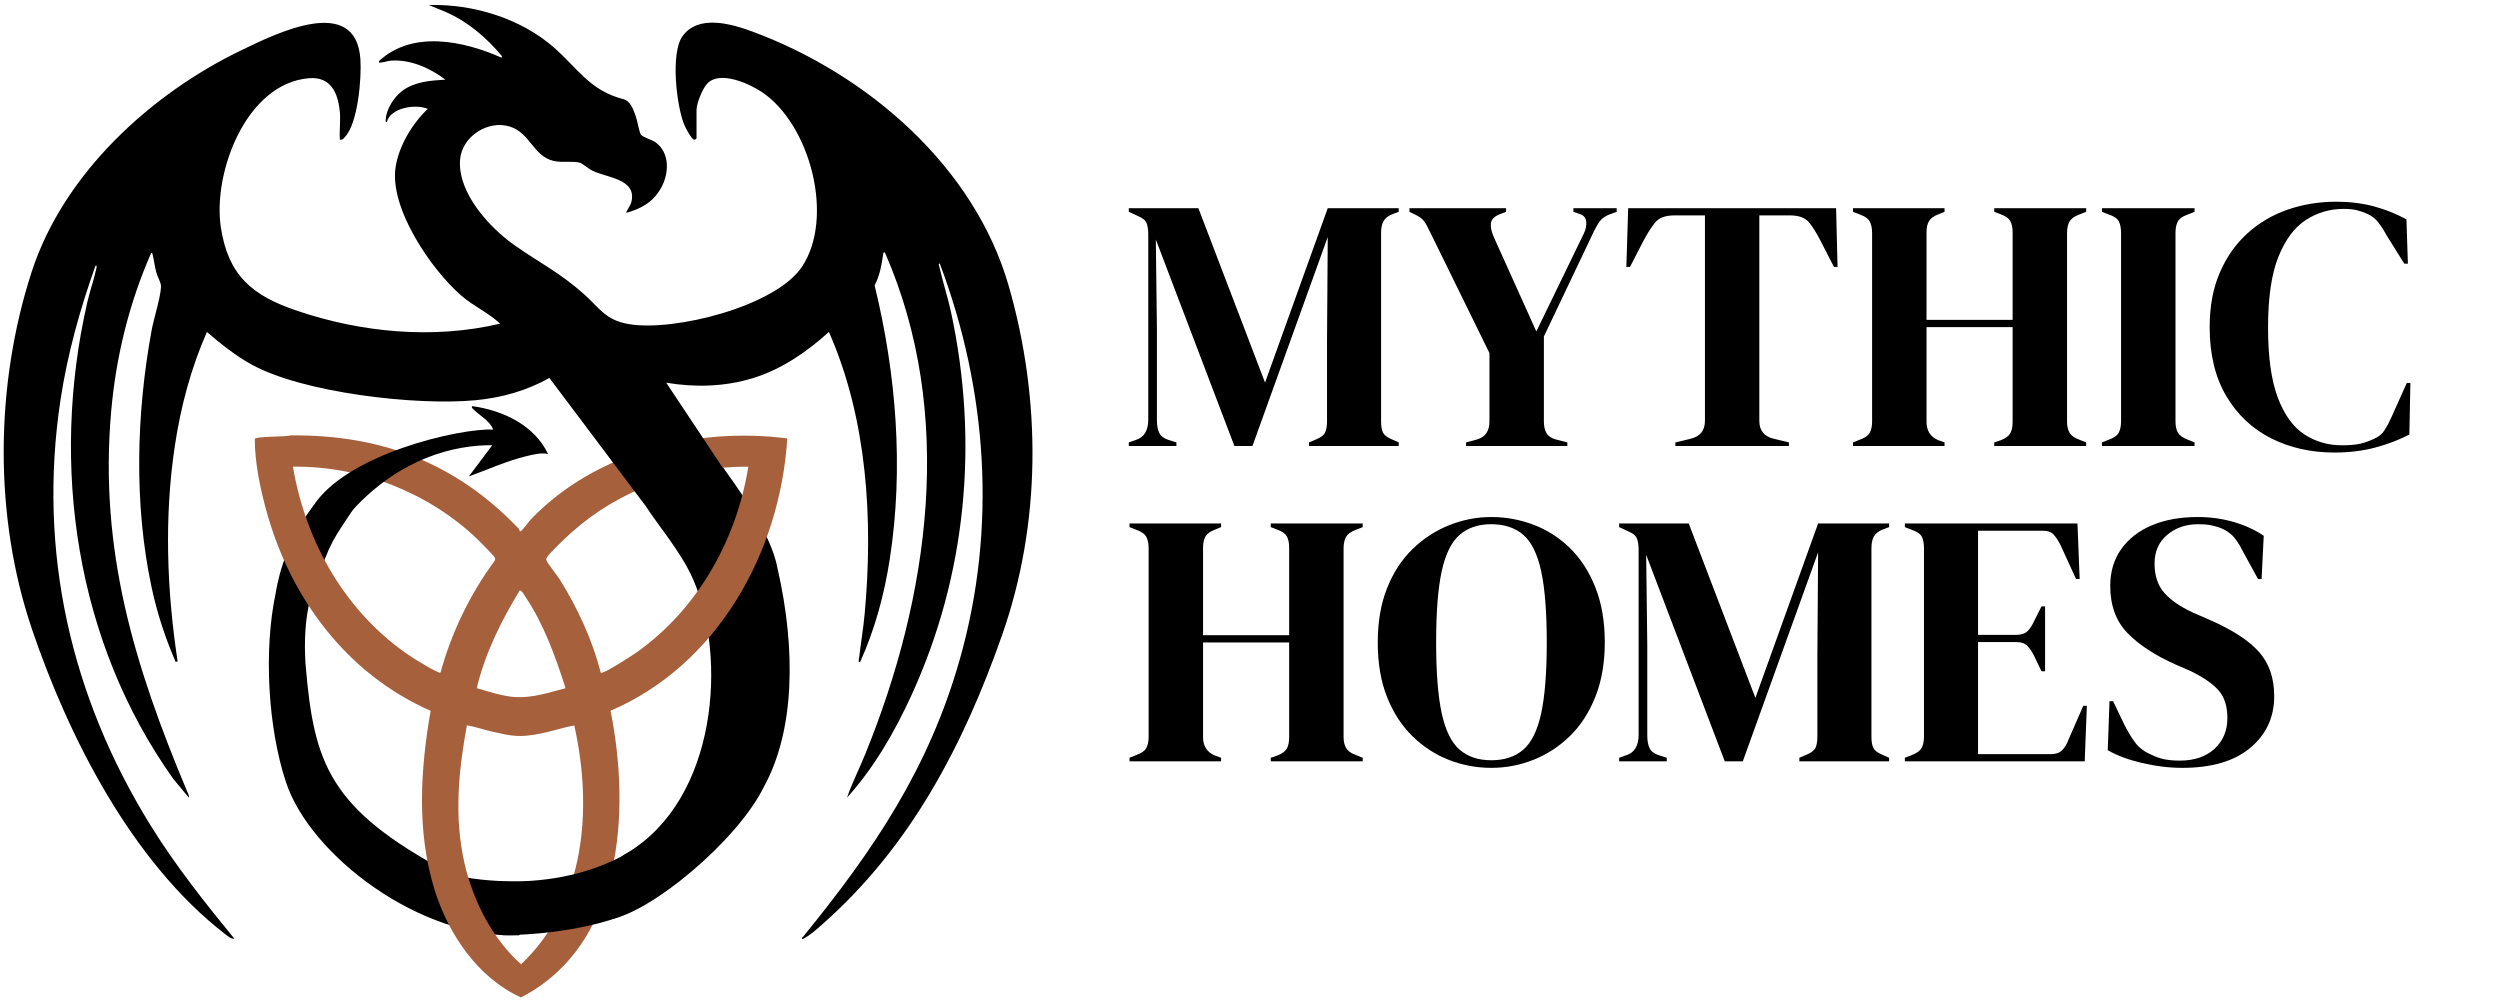 <svg xmlns="http://www.w3.org/2000/svg" xmlns:xlink="http://www.w3.org/1999/xlink" width="1000" zoomAndPan="magnify" viewBox="0 0 750 300" height="400" preserveAspectRatio="xMidYMid meet" version="1.0"><defs><g/></defs><path fill="#000000" d="M 214.91 137.453 C 221.41 146.469 231.406 159.977 233.281 170.625 C 238.82 194.836 238.434 219.23 229.172 236.031 C 221.262 252.18 195.422 273.695 182.934 275.855 C 172.977 277.578 183.121 263.664 184.945 258.73 C 185.57 257.441 186.922 256.559 188.203 255.84 C 215.18 239.684 218.234 197.141 207.84 173.582 C 204.172 165.375 197.434 157.645 193.598 151.637 " fill-opacity="1" fill-rule="nonzero"/><path fill="#000000" d="M 155.688 280.594 C 126.078 281.777 93.09 256.609 85.82 234.738 C 80.344 218.262 79.086 194.973 82.695 178.004 C 82.801 177.508 84.633 163.477 94.113 151.645 C 100.031 149.273 119.102 132.926 121.352 136.262 C 121.852 137.016 108.562 148.918 108.324 149.273 C 98.848 163.473 99.902 161.051 94.113 176.484 C 90.562 185.949 91.562 198.043 91.742 200.145 C 94.227 229.062 98.848 242.734 134.379 261.66 C 136.641 262.867 146.168 265.629 173.457 264.027 " fill-opacity="1" fill-rule="nonzero"/><path fill="#a6603c" d="M 155.898 159.324 C 156.199 159.539 156.422 159.199 156.609 159.016 C 157.543 158.082 158.477 156.617 159.402 155.656 C 178.738 135.602 208.98 127.996 236.184 131.535 C 234.051 165.559 215.332 199.449 183.164 213.223 C 189.207 243.273 186.93 283.465 156.285 299.23 C 143.23 293.273 134.434 280.125 130.309 266.727 C 124.98 249.402 126.113 230.879 129.184 213.242 C 103.789 202.09 86.855 179.039 79.754 152.656 C 77.938 145.895 76.465 138.73 76.438 131.707 C 76.637 130.816 85.754 131.125 87.133 130.621 C 114.488 130.336 136.891 138.961 155.609 158.605 C 155.84 158.848 155.867 159.309 155.898 159.332 Z M 132.148 201.789 C 135.461 189.762 140.953 178.355 148.344 168.316 C 148.59 167.941 148.625 167.656 148.43 167.246 C 148.215 166.773 144.02 162.508 143.293 161.812 C 128.613 147.762 108.301 139.758 87.883 140.004 C 91.746 162.902 103.961 184.191 123.492 197.109 C 124.484 197.762 131.66 202.211 132.141 201.789 Z M 224.492 140.004 C 205.188 139.824 185.773 146.93 171.422 159.77 C 170.051 160.996 164.848 165.898 164.137 167.141 C 163.922 167.512 163.777 167.641 163.945 168.102 C 164.332 169.176 167.062 172.465 167.918 173.82 C 173.285 182.391 177.711 192 180.227 201.797 C 180.871 202.441 190.164 196.305 191.332 195.465 C 209.418 182.512 220.996 161.848 224.492 140.008 Z M 169.672 206.469 C 166.719 197.203 163.203 187.398 157.773 179.262 C 157.484 178.832 156.406 176.836 155.898 177.188 C 150.32 186.266 145.527 196.047 143.02 206.441 C 146.672 207.496 150.754 208.887 154.559 209.117 C 159.805 209.434 164.676 207.754 169.672 206.461 Z M 172.285 217.621 C 168.836 218.27 165.504 219.418 162.055 220.09 C 155.848 221.305 153.762 220.875 147.684 219.504 C 145.125 218.93 142.656 218.008 140.066 217.594 C 137.539 231.359 136.211 245.082 139.328 258.883 C 141.863 270.102 147.676 281.641 156.336 289.277 C 175.707 270.949 177.812 242.441 172.285 217.613 Z M 172.285 217.621 " fill-opacity="1" fill-rule="nonzero"/><path fill="#000000" d="M 164.398 136.191 C 162.305 135.738 159.969 136.355 157.887 136.859 C 151.973 138.285 146.355 140.879 140.656 142.922 L 147.691 133.559 C 136.273 133.465 120.164 137.449 105.953 152.828 C 93.781 165.996 92.816 157.523 92.859 154.082 C 92.867 153.316 93.387 152.719 93.797 152.066 C 103.59 136.27 137.875 128.391 147.984 128.871 C 146.922 126.258 144.191 124.867 142.266 123.023 C 142.016 122.777 141.223 122.195 141.684 121.844 C 150.797 123.07 160.367 127.566 164.402 136.184 Z M 164.398 136.191 " fill-opacity="1" fill-rule="nonzero"/><path fill="#000000" d="M 142.66 264.027 C 174.543 266.801 192.281 256.527 207.738 240.367 L 207.816 240.367 C 211 253.398 191.246 267.684 186.477 274.645 C 185.398 275.512 171.121 280.387 150.945 280.559 " fill-opacity="1" fill-rule="nonzero"/><path fill="#000000" d="M 101.949 33.559 C 101.418 27.805 99.199 22.938 92.719 23.461 C 73.754 24.996 63.734 52.027 66.27 68.316 C 68.504 82.672 75.652 88.645 88.895 93.152 C 108.309 99.77 129.938 101.844 150.027 97.098 C 146.547 93.805 142.074 91.867 138.457 88.742 C 129.391 80.914 116.68 62.367 118.699 49.988 C 119.734 43.656 123.715 37.027 128.336 32.676 C 124.727 31.09 117.148 32.281 116.027 36.633 C 115.566 36.711 115.711 36.215 115.723 35.891 C 115.848 32.77 118.184 29.16 120.625 27.309 C 124.348 24.48 129.102 24.172 133.617 23.891 C 129.102 20.461 123.148 17.777 117.348 18.188 C 116.398 18.25 115.293 18.676 114.379 18.738 C 113.941 18.77 113.57 18.984 113.684 18.336 C 123.734 8.965 139.133 12.273 150.473 17.305 L 150.617 16.875 C 145.945 11.289 140.441 6.547 133.715 3.59 L 128.629 1.5 C 141.879 1.156 156.125 5.453 166.156 14.23 C 173.391 20.562 176.965 27.156 186.98 29.742 C 189.18 30.309 189.984 32.836 190.703 34.809 C 191.191 36.152 191.766 39.582 192.227 40.312 C 192.77 41.188 195.531 41.879 196.621 42.66 C 201.027 45.816 200.746 52.039 198.34 56.348 C 195.934 60.652 192.375 62.621 187.848 63.867 C 188.188 62.715 189.113 61.781 189.41 60.594 C 191.09 53.691 182.246 53.375 177.777 51.238 C 176.512 50.633 174.836 49.09 174.023 48.84 C 171.941 48.195 168.602 48.883 166.086 48.281 C 159.926 46.809 159.102 39.891 152.949 37.973 C 146.312 35.906 138.559 40.996 138.02 47.922 C 137.242 57.859 146.902 68.355 154.469 73.652 C 161.805 78.789 167.945 81.816 174.957 88.027 C 179.832 92.332 181.527 96.008 188.609 97.227 C 202.082 99.559 232.582 91.973 240.566 80.066 C 250.453 65.324 243.066 37.207 228.469 27.551 C 224.629 25.012 215.914 21.109 212.18 25.062 C 210.77 26.555 208.961 31.004 208.961 32.977 L 208.961 41.469 C 208.961 41.578 208.512 41.973 208.234 41.906 C 207.379 41.719 205.582 38.203 205.223 37.301 C 202.922 31.586 201.141 15.934 204.734 10.887 C 209.461 4.242 219.43 7.141 225.75 9.48 C 260.145 22.207 292.309 49.867 302.633 85.836 C 312.418 119.93 312.426 156.883 300.656 190.449 C 289.102 223.398 273.238 253.875 246.789 277.207 C 244.93 278.848 243.016 280.645 240.773 281.742 C 240.285 281.441 240.875 281.094 241.062 280.859 C 262.207 254.887 278.691 230.461 287.969 197.699 C 299.09 158.441 296.266 117.113 281.953 79.105 C 281.398 79.039 281.73 79.695 281.797 79.996 C 282.828 84.59 284.34 89.109 285.332 93.738 C 293.652 132.559 289.984 172.344 273.504 208.434 C 268.496 219.395 262.207 230.375 254.105 239.273 C 255.633 234.902 257.754 230.691 259.516 226.379 C 278.863 178.938 286.629 124.184 265.527 75.875 C 265.074 75.418 265.012 75.918 264.953 76.312 C 264.457 79.645 263.941 82.594 262.387 85.629 C 268.891 112.227 271.141 140.469 266.949 167.625 C 265.305 178.293 262.496 188.75 258.055 198.566 C 257.309 198.684 257.652 198.051 257.703 197.625 C 258.199 193.207 258.969 188.793 259.379 184.363 C 262 156.086 260.219 125.758 248.68 99.59 C 242.055 105.559 234.516 110.785 225.895 113.434 C 217.445 116.031 208.562 116.27 199.871 114.816 L 217.273 141 C 207.816 142.688 202.562 148.227 193.582 151.645 L 164.801 113.367 C 158.059 117.25 150.305 119.355 142.547 120.078 C 124.973 121.738 90.863 117.898 75.367 109.301 C 70.551 106.629 66.238 103.156 62.078 99.59 C 57.293 110.441 54.211 122.008 52.453 133.75 C 49.234 155.203 50.039 177.016 53.285 198.418 L 52.695 198.566 C 49.52 191.227 47.121 183.918 45.453 176.074 C 40.164 151.164 40.906 124.219 45.453 99.242 C 46.094 95.715 48.242 89.004 48.305 85.961 C 48.328 84.773 47.258 83.051 46.91 81.797 C 46.41 79.988 46.23 78.188 45.812 76.449 C 45.746 76.184 45.727 75.789 45.367 75.875 C 38.75 90.859 34.777 107.094 33.348 123.461 C 29.703 165.094 40.316 199.656 56.059 237.23 C 56.289 237.781 56.844 238.715 56.648 239.273 L 51.992 233.676 C 22.719 192.566 15.004 139.672 26.16 90.805 C 26.938 87.418 28.16 83.949 28.883 80.633 C 28.949 80.34 29.18 79.609 28.66 79.68 C 23.992 92.758 20.234 106.215 18.148 119.992 C 11.281 165.504 21.219 208.988 45.246 247.738 C 52.645 259.672 61.41 270.738 70.285 281.582 C 69.504 281.871 68.035 280.609 67.375 280.098 C 39.684 258.645 20.664 221.391 9.594 188.762 C -1.898 154.91 -1.516 115.457 9.52 81.504 C 19.09 52.098 45.172 28.164 72.535 15.008 C 82.523 10.207 106.773 -1.996 108.121 17.734 C 108.504 23.312 107.426 37.02 103.418 41.168 C 102.973 41.625 102.734 42.043 101.957 41.906 C 101.777 39.207 102.203 36.223 101.957 33.559 Z M 101.949 33.559 " fill-opacity="1" fill-rule="nonzero"/><g fill="#000000" fill-opacity="1"><g transform="translate(336.481, 133.809)"><g><path d="M 2.156 0 L 2.156 -1.078 L 4.328 -1.844 C 6.773 -2.633 8 -4.688 8 -8 L 8 -63.359 C 8 -64.797 7.836 -65.945 7.516 -66.812 C 7.191 -67.676 6.344 -68.395 4.969 -68.969 L 2.156 -70.266 L 2.156 -71.359 L 23.031 -71.359 L 43.031 -19.031 L 61.844 -71.359 L 83.141 -71.359 L 83.141 -70.266 L 81.406 -69.625 C 80.039 -69.113 79.102 -68.406 78.594 -67.5 C 78.094 -66.602 77.844 -65.438 77.844 -64 L 77.844 -7.453 C 77.844 -6.016 78.02 -4.898 78.375 -4.109 C 78.738 -3.316 79.602 -2.629 80.969 -2.047 L 83.141 -1.078 L 83.141 0 L 56.219 0 L 56.219 -1.078 L 58.484 -2.047 C 59.859 -2.629 60.723 -3.316 61.078 -4.109 C 61.441 -4.898 61.625 -6.016 61.625 -7.453 L 61.625 -31.781 L 61.844 -62.703 L 39.25 0 L 33.844 0 L 10.266 -61.953 L 10.594 -35.031 L 10.594 -7.781 C 10.594 -6.195 10.828 -4.914 11.297 -3.938 C 11.766 -2.969 12.68 -2.27 14.047 -1.844 L 16.438 -1.078 L 16.438 0 Z M 2.156 0 "/></g></g></g><g fill="#000000" fill-opacity="1"><g transform="translate(421.978, 133.809)"><g><path d="M 17.844 0 L 17.844 -1.078 L 21.078 -1.953 C 23.598 -2.672 24.859 -4.469 24.859 -7.344 L 24.859 -27.891 L 7.031 -64.219 C 6.375 -65.656 5.773 -66.734 5.234 -67.453 C 4.703 -68.18 3.895 -68.797 2.812 -69.297 L 0.859 -70.266 L 0.859 -71.359 L 29.844 -71.359 L 29.844 -70.266 L 27.891 -69.516 C 26.305 -68.867 25.441 -67.984 25.297 -66.859 C 25.148 -65.742 25.438 -64.359 26.156 -62.703 L 38.922 -34.375 L 53.188 -63.781 C 53.77 -64.938 54.004 -66.125 53.891 -67.344 C 53.785 -68.57 53.008 -69.367 51.562 -69.734 L 50.047 -70.266 L 50.047 -71.359 L 63.031 -71.359 L 63.031 -70.266 L 60.969 -69.516 C 59.602 -69.004 58.594 -68.301 57.938 -67.406 C 57.289 -66.508 56.645 -65.375 56 -64 L 41.188 -32.859 L 41.188 -7.344 C 41.188 -5.906 41.457 -4.734 42 -3.828 C 42.539 -2.93 43.492 -2.305 44.859 -1.953 L 48.219 -1.078 L 48.219 0 Z M 17.844 0 "/></g></g></g><g fill="#000000" fill-opacity="1"><g transform="translate(485.75, 133.809)"><g><path d="M 16.859 0 L 16.859 -1.078 L 21.297 -2.156 C 24.254 -2.812 25.734 -4.613 25.734 -7.562 L 25.734 -69.188 L 16.547 -69.188 C 13.879 -69.188 11.969 -68.484 10.812 -67.078 C 9.656 -65.672 8.43 -63.742 7.141 -61.297 L 3.25 -53.734 L 2.156 -53.734 L 2.703 -71.359 L 65.078 -71.359 L 65.516 -53.734 L 64.438 -53.734 L 60.547 -61.297 C 59.316 -63.742 58.125 -65.672 56.969 -67.078 C 55.82 -68.484 53.914 -69.188 51.25 -69.188 L 42.047 -69.188 L 42.047 -7.562 C 42.047 -4.613 43.523 -2.812 46.484 -2.156 L 50.922 -1.078 L 50.922 0 Z M 16.859 0 "/></g></g></g><g fill="#000000" fill-opacity="1"><g transform="translate(553.52, 133.809)"><g><path d="M 2.375 0 L 2.375 -1.078 L 4.547 -1.953 C 5.984 -2.453 6.938 -3.133 7.406 -4 C 7.875 -4.863 8.109 -5.977 8.109 -7.344 L 8.109 -63.891 C 8.109 -65.336 7.875 -66.492 7.406 -67.359 C 6.938 -68.223 5.984 -68.906 4.547 -69.406 L 2.375 -70.266 L 2.375 -71.359 L 29.844 -71.359 L 29.844 -70.266 L 28 -69.516 C 26.633 -69.004 25.695 -68.332 25.188 -67.5 C 24.688 -66.676 24.438 -65.547 24.438 -64.109 L 24.438 -37.844 L 50.266 -37.844 L 50.266 -64.109 C 50.266 -65.547 50.031 -66.676 49.562 -67.5 C 49.094 -68.332 48.141 -69.004 46.703 -69.516 L 44.75 -70.266 L 44.75 -71.359 L 72.328 -71.359 L 72.328 -70.266 L 70.156 -69.406 C 68.789 -68.906 67.852 -68.223 67.344 -67.359 C 66.844 -66.492 66.594 -65.336 66.594 -63.891 L 66.594 -7.344 C 66.594 -5.977 66.844 -4.863 67.344 -4 C 67.852 -3.133 68.789 -2.453 70.156 -1.953 L 72.328 -1.078 L 72.328 0 L 44.75 0 L 44.75 -1.078 L 46.703 -1.734 C 48.141 -2.305 49.094 -3.004 49.562 -3.828 C 50.031 -4.66 50.266 -5.801 50.266 -7.25 L 50.266 -35.672 L 24.438 -35.672 L 24.438 -7.25 C 24.438 -4.582 25.625 -2.742 28 -1.734 L 29.844 -1.078 L 29.844 0 Z M 2.375 0 "/></g></g></g><g fill="#000000" fill-opacity="1"><g transform="translate(628.208, 133.809)"><g><path d="M 2.375 0 L 2.375 -1.078 L 4.547 -1.953 C 5.984 -2.453 6.938 -3.133 7.406 -4 C 7.875 -4.863 8.109 -6.016 8.109 -7.453 L 8.109 -63.891 C 8.109 -65.336 7.891 -66.492 7.453 -67.359 C 7.023 -68.223 6.055 -68.906 4.547 -69.406 L 2.375 -70.266 L 2.375 -71.359 L 30.156 -71.359 L 30.156 -70.266 L 28 -69.406 C 26.562 -68.906 25.609 -68.223 25.141 -67.359 C 24.672 -66.492 24.438 -65.336 24.438 -63.891 L 24.438 -7.453 C 24.438 -6.016 24.672 -4.879 25.141 -4.047 C 25.609 -3.223 26.562 -2.523 28 -1.953 L 30.156 -1.078 L 30.156 0 Z M 2.375 0 "/></g></g></g><g fill="#000000" fill-opacity="1"><g transform="translate(660.743, 133.809)"><g><path d="M 39.562 1.953 C 32.57 1.953 26.25 0.531 20.594 -2.312 C 14.938 -5.164 10.445 -9.398 7.125 -15.016 C 3.812 -20.641 2.156 -27.523 2.156 -35.672 C 2.156 -41.867 3.164 -47.312 5.188 -52 C 7.207 -56.688 9.961 -60.613 13.453 -63.781 C 16.953 -66.957 20.988 -69.336 25.562 -70.922 C 30.145 -72.504 34.992 -73.297 40.109 -73.297 C 44.211 -73.297 47.992 -72.828 51.453 -71.891 C 54.922 -70.953 58.164 -69.656 61.188 -68 L 61.625 -54.703 L 60.547 -54.703 L 55.141 -63.359 C 54.422 -64.723 53.625 -65.961 52.75 -67.078 C 51.883 -68.191 50.805 -69.039 49.516 -69.625 C 48.43 -70.125 47.363 -70.5 46.312 -70.75 C 45.27 -71.008 43.957 -71.141 42.375 -71.141 C 38.195 -71.141 34.395 -70.02 30.969 -67.781 C 27.551 -65.551 24.812 -61.859 22.75 -56.703 C 20.695 -51.547 19.672 -44.5 19.672 -35.562 C 19.672 -26.695 20.645 -19.688 22.594 -14.531 C 24.539 -9.383 27.188 -5.711 30.531 -3.516 C 33.883 -1.316 37.656 -0.219 41.844 -0.219 C 44.145 -0.219 45.977 -0.379 47.344 -0.703 C 48.719 -1.023 50.086 -1.508 51.453 -2.156 C 52.828 -2.738 53.875 -3.586 54.594 -4.703 C 55.312 -5.816 55.961 -7.023 56.547 -8.328 L 61.297 -18.922 L 62.375 -18.922 L 62.062 -3.453 C 59.031 -1.867 55.641 -0.57 51.891 0.438 C 48.141 1.445 44.031 1.953 39.562 1.953 Z M 39.562 1.953 "/></g></g></g><g fill="#000000" fill-opacity="1"><g transform="translate(336.481, 228.404)"><g><path d="M 2.375 0 L 2.375 -1.078 L 4.547 -1.953 C 5.984 -2.453 6.938 -3.133 7.406 -4 C 7.875 -4.863 8.109 -5.977 8.109 -7.344 L 8.109 -63.891 C 8.109 -65.336 7.875 -66.492 7.406 -67.359 C 6.938 -68.223 5.984 -68.906 4.547 -69.406 L 2.375 -70.266 L 2.375 -71.359 L 29.844 -71.359 L 29.844 -70.266 L 28 -69.516 C 26.633 -69.004 25.695 -68.332 25.188 -67.5 C 24.688 -66.676 24.438 -65.547 24.438 -64.109 L 24.438 -37.844 L 50.266 -37.844 L 50.266 -64.109 C 50.266 -65.547 50.031 -66.676 49.562 -67.5 C 49.094 -68.332 48.141 -69.004 46.703 -69.516 L 44.75 -70.266 L 44.75 -71.359 L 72.328 -71.359 L 72.328 -70.266 L 70.156 -69.406 C 68.789 -68.906 67.852 -68.223 67.344 -67.359 C 66.844 -66.492 66.594 -65.336 66.594 -63.891 L 66.594 -7.344 C 66.594 -5.977 66.844 -4.863 67.344 -4 C 67.852 -3.133 68.789 -2.453 70.156 -1.953 L 72.328 -1.078 L 72.328 0 L 44.75 0 L 44.75 -1.078 L 46.703 -1.734 C 48.141 -2.305 49.094 -3.004 49.562 -3.828 C 50.031 -4.66 50.266 -5.801 50.266 -7.25 L 50.266 -35.672 L 24.438 -35.672 L 24.438 -7.25 C 24.438 -4.582 25.625 -2.742 28 -1.734 L 29.844 -1.078 L 29.844 0 Z M 2.375 0 "/></g></g></g><g fill="#000000" fill-opacity="1"><g transform="translate(411.169, 228.404)"><g><path d="M 36.219 1.953 C 31.82 1.953 27.586 1.16 23.516 -0.422 C 19.441 -2.016 15.801 -4.379 12.594 -7.516 C 9.383 -10.648 6.844 -14.555 4.969 -19.234 C 3.094 -23.922 2.156 -29.398 2.156 -35.672 C 2.156 -41.867 3.094 -47.312 4.969 -52 C 6.844 -56.688 9.398 -60.598 12.641 -63.734 C 15.891 -66.867 19.551 -69.242 23.625 -70.859 C 27.695 -72.484 31.895 -73.297 36.219 -73.297 C 40.613 -73.297 44.848 -72.52 48.922 -70.969 C 52.992 -69.426 56.633 -67.086 59.844 -63.953 C 63.051 -60.816 65.586 -56.883 67.453 -52.156 C 69.328 -47.438 70.266 -41.941 70.266 -35.672 C 70.266 -29.547 69.328 -24.125 67.453 -19.406 C 65.586 -14.688 63.051 -10.758 59.844 -7.625 C 56.633 -4.488 52.992 -2.109 48.922 -0.484 C 44.848 1.141 40.613 1.953 36.219 1.953 Z M 36.219 -0.328 C 40.176 -0.328 43.379 -1.391 45.828 -3.516 C 48.285 -5.641 50.07 -9.273 51.188 -14.422 C 52.301 -19.578 52.859 -26.66 52.859 -35.672 C 52.859 -44.754 52.301 -51.867 51.188 -57.016 C 50.07 -62.172 48.285 -65.812 45.828 -67.938 C 43.379 -70.07 40.176 -71.141 36.219 -71.141 C 32.32 -71.141 29.148 -70.07 26.703 -67.938 C 24.254 -65.812 22.469 -62.172 21.344 -57.016 C 20.227 -51.867 19.672 -44.754 19.672 -35.672 C 19.672 -26.66 20.227 -19.578 21.344 -14.422 C 22.469 -9.273 24.254 -5.641 26.703 -3.516 C 29.148 -1.391 32.32 -0.328 36.219 -0.328 Z M 36.219 -0.328 "/></g></g></g><g fill="#000000" fill-opacity="1"><g transform="translate(483.588, 228.404)"><g><path d="M 2.156 0 L 2.156 -1.078 L 4.328 -1.844 C 6.773 -2.633 8 -4.688 8 -8 L 8 -63.359 C 8 -64.797 7.836 -65.945 7.516 -66.812 C 7.191 -67.676 6.344 -68.395 4.969 -68.969 L 2.156 -70.266 L 2.156 -71.359 L 23.031 -71.359 L 43.031 -19.031 L 61.844 -71.359 L 83.141 -71.359 L 83.141 -70.266 L 81.406 -69.625 C 80.039 -69.113 79.102 -68.406 78.594 -67.5 C 78.094 -66.602 77.844 -65.438 77.844 -64 L 77.844 -7.453 C 77.844 -6.016 78.02 -4.898 78.375 -4.109 C 78.738 -3.316 79.602 -2.629 80.969 -2.047 L 83.141 -1.078 L 83.141 0 L 56.219 0 L 56.219 -1.078 L 58.484 -2.047 C 59.859 -2.629 60.723 -3.316 61.078 -4.109 C 61.441 -4.898 61.625 -6.016 61.625 -7.453 L 61.625 -31.781 L 61.844 -62.703 L 39.25 0 L 33.844 0 L 10.266 -61.953 L 10.594 -35.031 L 10.594 -7.781 C 10.594 -6.195 10.828 -4.914 11.297 -3.938 C 11.766 -2.969 12.68 -2.27 14.047 -1.844 L 16.438 -1.078 L 16.438 0 Z M 2.156 0 "/></g></g></g><g fill="#000000" fill-opacity="1"><g transform="translate(569.085, 228.404)"><g><path d="M 2.375 0 L 2.375 -1.078 L 4.859 -2.047 C 6.086 -2.555 6.938 -3.223 7.406 -4.047 C 7.875 -4.879 8.109 -6.016 8.109 -7.453 L 8.109 -63.891 C 8.109 -65.336 7.91 -66.473 7.516 -67.297 C 7.117 -68.129 6.234 -68.797 4.859 -69.297 L 2.375 -70.266 L 2.375 -71.359 L 54.156 -71.359 L 54.812 -54.703 L 53.734 -54.703 L 49.078 -64.859 C 48.43 -66.16 47.75 -67.207 47.031 -68 C 46.312 -68.789 45.227 -69.188 43.781 -69.188 L 24.328 -69.188 L 24.328 -37.953 L 35.891 -37.953 C 37.328 -37.953 38.426 -38.328 39.188 -39.078 C 39.945 -39.836 40.613 -40.863 41.188 -42.156 L 43.359 -46.484 L 44.438 -46.484 L 44.438 -27.031 L 43.359 -27.031 L 41.188 -31.562 C 40.539 -32.863 39.852 -33.891 39.125 -34.641 C 38.406 -35.398 37.328 -35.781 35.891 -35.781 L 24.328 -35.781 L 24.328 -2.156 L 46.156 -2.156 C 47.602 -2.156 48.723 -2.535 49.516 -3.297 C 50.305 -4.055 50.953 -5.117 51.453 -6.484 L 55.891 -16.656 L 56.969 -16.656 L 56.328 0 Z M 2.375 0 "/></g></g></g><g fill="#000000" fill-opacity="1"><g transform="translate(629.073, 228.404)"><g><path d="M 25.625 1.953 C 21.656 1.953 17.613 1.461 13.5 0.484 C 9.395 -0.484 5.977 -1.758 3.25 -3.344 L 3.781 -18.047 L 4.859 -18.047 L 8.219 -11.031 C 9.227 -9.008 10.305 -7.223 11.453 -5.672 C 12.609 -4.117 14.195 -2.91 16.219 -2.047 C 17.656 -1.328 19.039 -0.844 20.375 -0.594 C 21.707 -0.344 23.203 -0.219 24.859 -0.219 C 29.254 -0.219 32.734 -1.406 35.297 -3.781 C 37.859 -6.156 39.141 -9.219 39.141 -12.969 C 39.141 -16.5 38.273 -19.254 36.547 -21.234 C 34.816 -23.223 32.039 -25.156 28.219 -27.031 L 23.781 -28.969 C 17.582 -31.707 12.734 -34.859 9.234 -38.422 C 5.742 -41.992 4 -46.738 4 -52.656 C 4 -56.906 5.098 -60.578 7.297 -63.672 C 9.492 -66.773 12.555 -69.156 16.484 -70.812 C 20.41 -72.469 25.004 -73.297 30.266 -73.297 C 34.086 -73.297 37.707 -72.789 41.125 -71.781 C 44.551 -70.77 47.523 -69.398 50.047 -67.672 L 49.406 -54.703 L 48.328 -54.703 L 43.891 -62.812 C 42.66 -65.332 41.43 -67.113 40.203 -68.156 C 38.984 -69.207 37.582 -69.945 36 -70.375 C 35.062 -70.664 34.195 -70.863 33.406 -70.969 C 32.613 -71.082 31.602 -71.141 30.375 -71.141 C 26.695 -71.141 23.598 -70.07 21.078 -67.938 C 18.555 -65.812 17.297 -62.953 17.297 -59.359 C 17.297 -55.68 18.27 -52.742 20.219 -50.547 C 22.164 -48.348 25.008 -46.383 28.75 -44.656 L 33.734 -42.484 C 40.648 -39.461 45.617 -36.238 48.641 -32.812 C 51.672 -29.383 53.188 -24.969 53.188 -19.562 C 53.188 -13.219 50.789 -8.047 46 -4.047 C 41.207 -0.047 34.414 1.953 25.625 1.953 Z M 25.625 1.953 "/></g></g></g></svg>